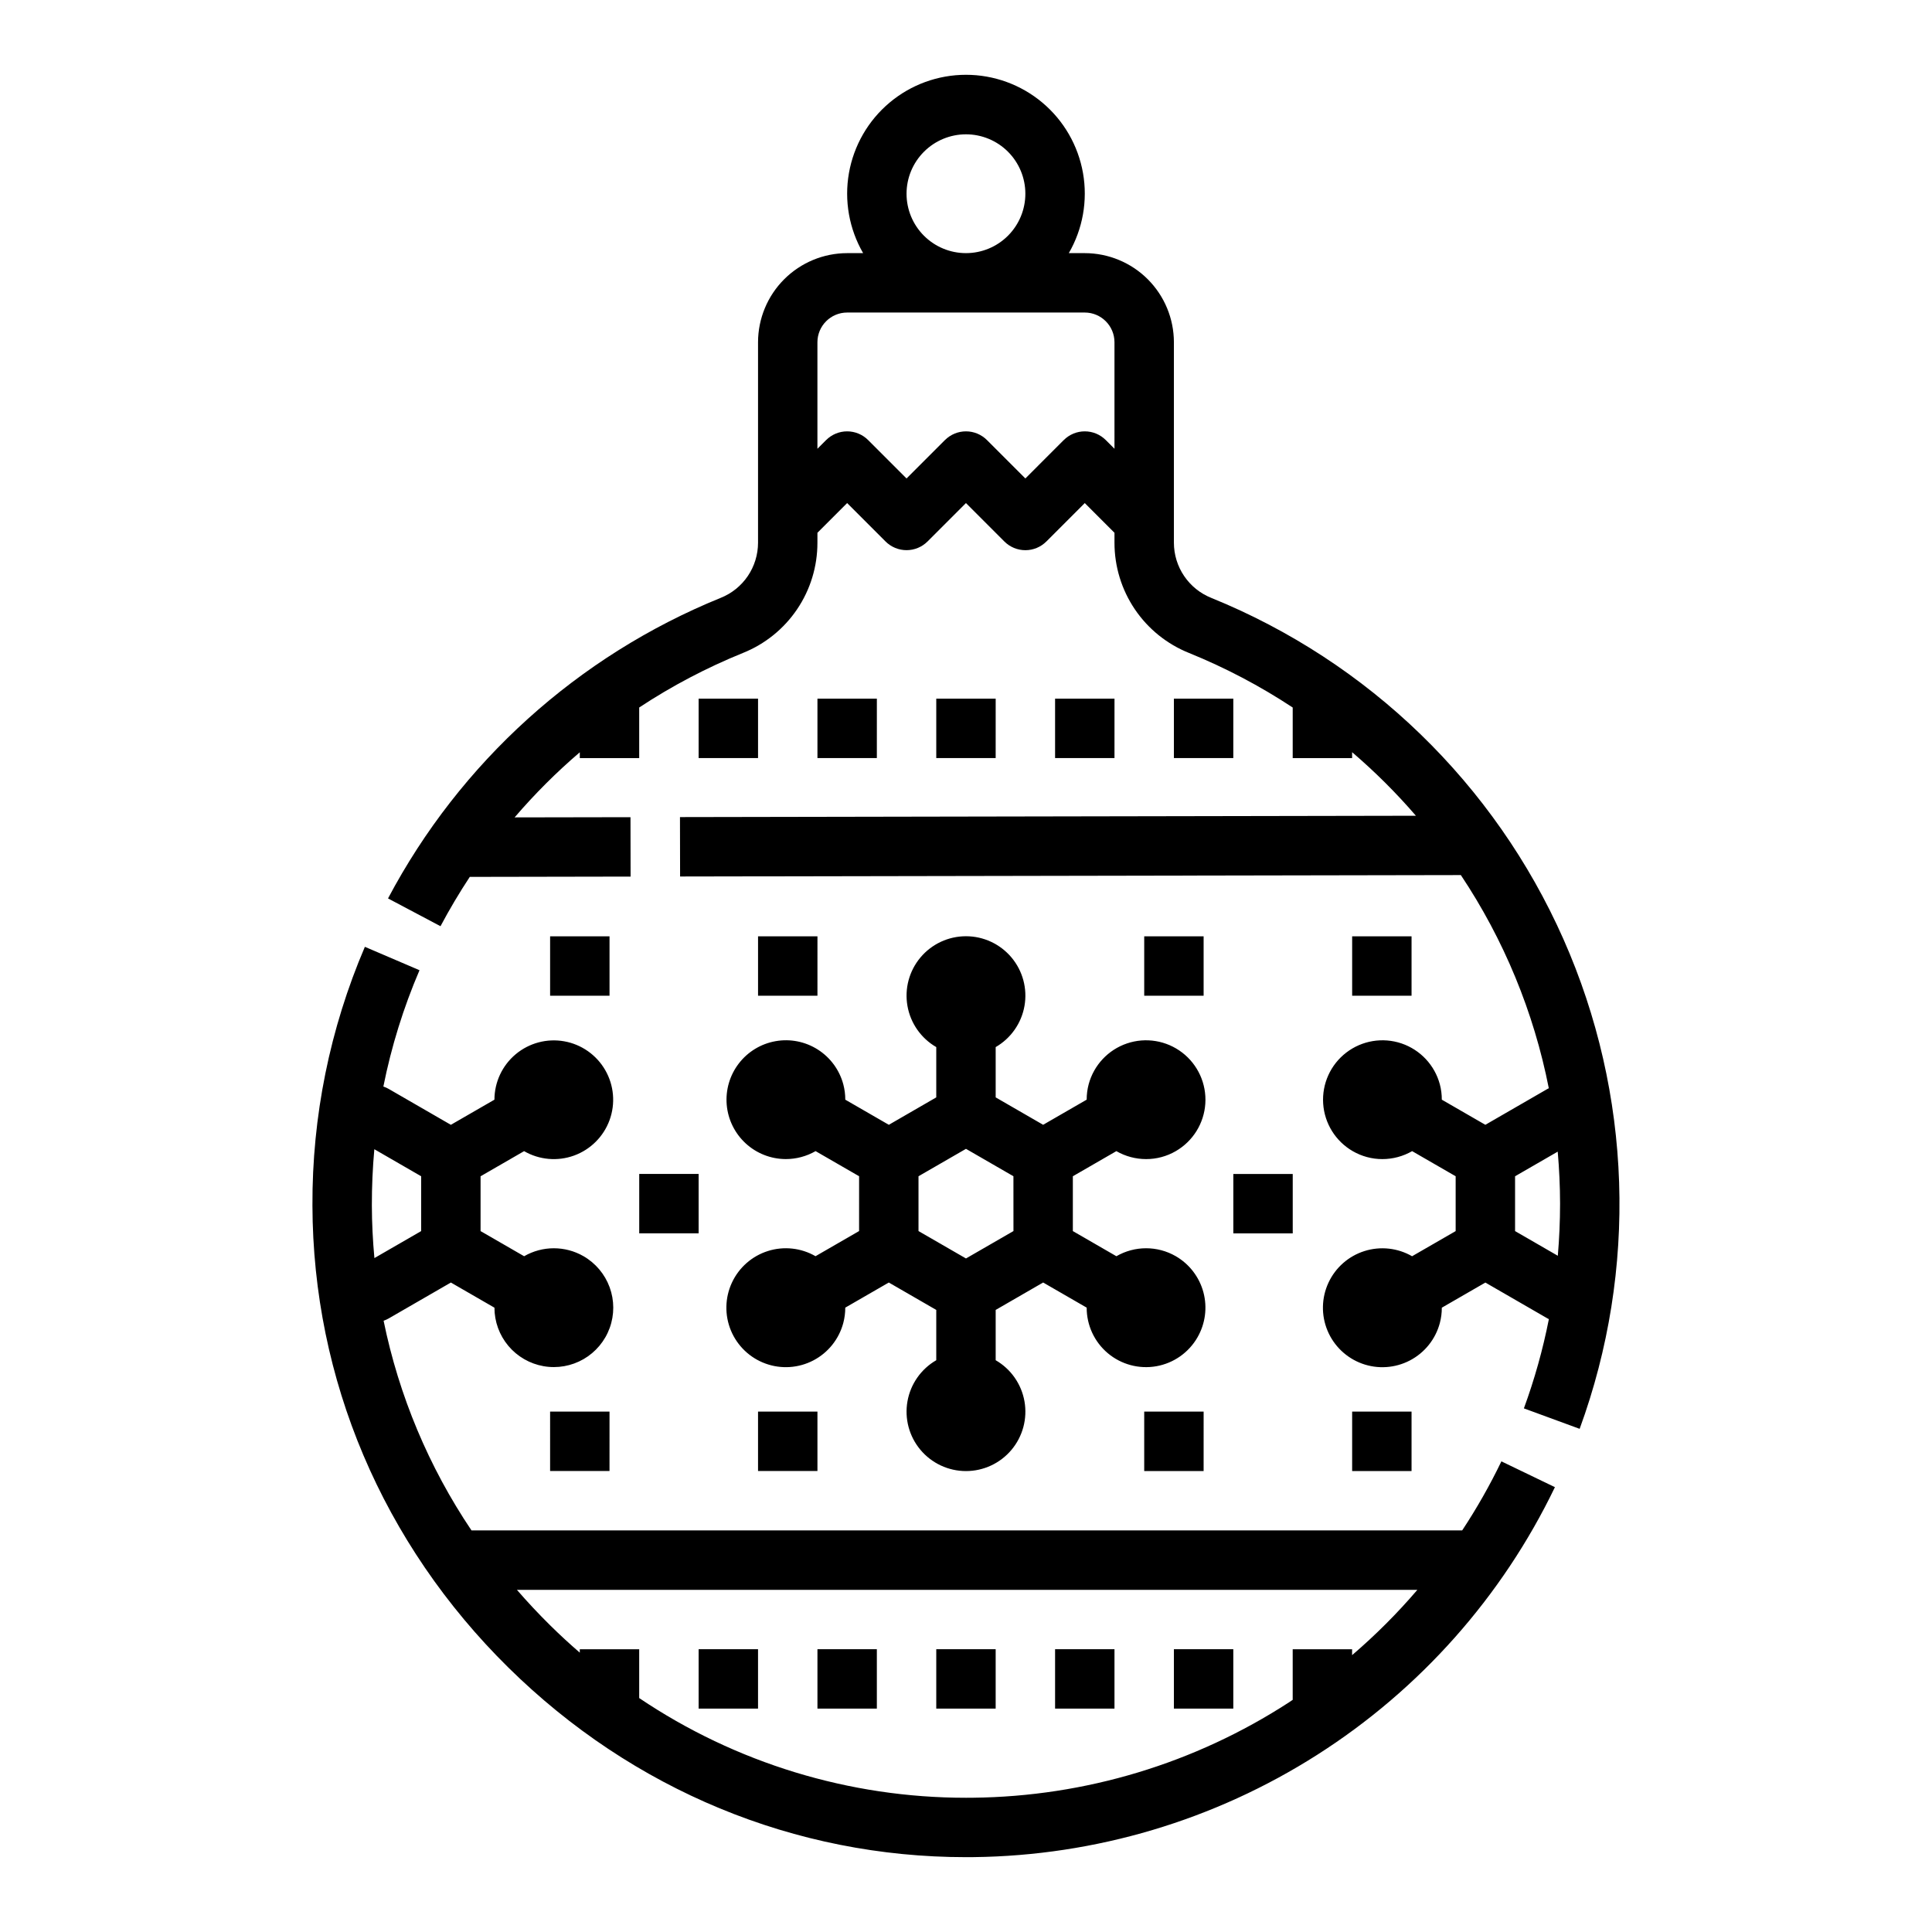 <?xml version="1.0" encoding="UTF-8"?>
<!-- Uploaded to: SVG Repo, www.svgrepo.com, Generator: SVG Repo Mixer Tools -->
<svg fill="#000000" width="800px" height="800px" version="1.1" viewBox="144 144 512 512" xmlns="http://www.w3.org/2000/svg">
 <path d="m344.89 329.15v15.742l-15.746 0.004v-15.746zm15.742 0v15.742h15.742l0.004-15.742zm31.488 0v15.742h15.742l0.004-15.742zm31.488 0v15.742h15.742l0.004-15.742zm31.488 0v15.742h15.742l0.004-15.742zm15.742 251.91h-15.742v15.742h15.742zm-31.488 0h-15.742v15.742h15.742zm-31.488 0h-15.742v15.742h15.742zm-31.488 0h-15.742v15.742h15.742zm-31.488 0h-15.742v15.742h15.742zm116.46-82.656h0.004c-2.32 4.039-6.309 6.844-10.895 7.66-4.59 0.812-9.301-0.449-12.867-3.445-3.566-3-5.617-7.422-5.606-12.082l-11.539-6.66-12.578 7.266v13.328c4.031 2.328 6.824 6.316 7.633 10.902 0.809 4.582-0.453 9.289-3.445 12.852-2.992 3.566-7.406 5.625-12.059 5.625-4.656 0-9.07-2.059-12.062-5.625-2.992-3.562-4.254-8.27-3.445-12.852 0.809-4.586 3.606-8.574 7.633-10.902v-13.328l-12.578-7.262-11.539 6.66 0.004-0.004c0 1.375-0.176 2.742-0.527 4.07-1.137 4.269-4.012 7.867-7.93 9.914-3.914 2.047-8.512 2.356-12.664 0.848-4.156-1.504-7.484-4.684-9.184-8.766-1.695-4.082-1.598-8.684 0.266-12.691 1.863-4.008 5.324-7.047 9.539-8.379 4.211-1.332 8.793-0.832 12.617 1.375l11.543-6.664 0.004-14.527-11.531-6.656c-2.398 1.379-5.121 2.106-7.891 2.109-3.938-0.008-7.727-1.488-10.625-4.152-2.898-2.664-4.695-6.316-5.035-10.238-0.336-3.922 0.805-7.828 3.207-10.949 2.398-3.121 5.879-5.231 9.758-5.91 3.875-0.684 7.867 0.113 11.188 2.231 3.32 2.117 5.727 5.402 6.742 9.203 0.352 1.328 0.527 2.695 0.527 4.07l11.539 6.66 12.57-7.266v-13.328c-4.027-2.328-6.824-6.316-7.633-10.902-0.809-4.582 0.453-9.289 3.445-12.852 2.992-3.566 7.406-5.625 12.062-5.625 4.652 0 9.066 2.059 12.059 5.625 2.992 3.562 4.254 8.27 3.445 12.852-0.809 4.586-3.602 8.574-7.633 10.902v13.328l12.578 7.262 11.539-6.66v0.004c-0.004-1.375 0.172-2.742 0.523-4.07 1.363-5.078 5.168-9.141 10.148-10.832 4.981-1.688 10.473-0.781 14.645 2.422 4.168 3.199 6.469 8.27 6.125 13.52-0.344 5.246-3.285 9.973-7.836 12.602-2.387 1.383-5.09 2.109-7.848 2.106-2.769 0-5.488-0.727-7.891-2.109l-11.531 6.656v14.531l11.543 6.664v-0.004c4.863-2.809 10.855-2.812 15.727-0.008 3.609 2.09 6.246 5.527 7.328 9.559 1.078 4.031 0.516 8.328-1.566 11.945zm-48.777-42.688-12.574-7.262-12.582 7.262v14.527l12.582 7.262 12.582-7.262zm-99.168 15.137h15.742v-15.746h-15.742zm-7.871-62.977v-15.746h-15.746v15.742zm55.105-15.742-15.746-0.004v15.742h15.742zm-70.852 141.7h15.742l0.004-15.746h-15.746zm55.105 0h15.742v-15.746h-15.742zm141.7-62.977v-15.746h-15.742v15.742zm-23.617-78.719-15.742-0.004v15.742h15.742zm55.105 0-15.742-0.004v15.742h15.742zm-70.848 141.7h15.742l0.004-15.746h-15.746zm55.105 0h15.742v-15.746h-15.742zm-241.59-144.38-13.914-7.367v0.004c19.109-36.082 50.316-64.277 88.145-79.648 2.926-1.164 5.43-3.18 7.199-5.785 1.766-2.606 2.711-5.68 2.715-8.828v-53.133c0.008-6.262 2.496-12.266 6.926-16.691 4.426-4.43 10.43-6.918 16.691-6.926h4.234c-3.711-6.41-5.043-13.926-3.762-21.219 1.281-7.297 5.094-13.906 10.766-18.668 5.672-4.766 12.84-7.375 20.25-7.375 7.406 0 14.574 2.609 20.246 7.375 5.672 4.762 9.484 11.371 10.766 18.668 1.281 7.293-0.051 14.809-3.762 21.219h4.238c6.258 0.008 12.262 2.496 16.691 6.926 4.426 4.426 6.914 10.43 6.922 16.691v53.137-0.004c0.004 3.152 0.953 6.234 2.727 8.84 1.77 2.609 4.285 4.625 7.215 5.789 41.629 16.902 75.07 49.309 93.273 90.383 18.203 41.078 19.75 87.617 4.312 129.81l-14.781-5.422h0.004c2.824-7.699 5.035-15.609 6.621-23.652-0.105-0.055-0.215-0.098-0.316-0.156l-16.512-9.535-11.539 6.66h-0.004c0.004 1.371-0.172 2.738-0.523 4.066-1.137 4.269-4.012 7.867-7.93 9.914-3.914 2.047-8.512 2.356-12.664 0.852-4.156-1.508-7.488-4.688-9.184-8.77-1.695-4.078-1.598-8.684 0.266-12.691 1.863-4.008 5.324-7.047 9.539-8.379 4.211-1.328 8.789-0.832 12.617 1.375l11.547-6.664v-14.531l-11.535-6.66v0.004c-2.398 1.379-5.121 2.106-7.891 2.109-2.754 0-5.461-0.727-7.844-2.106-4.555-2.629-7.496-7.359-7.84-12.605s1.953-10.32 6.125-13.52c4.172-3.203 9.664-4.109 14.645-2.422 4.977 1.691 8.785 5.754 10.148 10.832 0.352 1.328 0.527 2.695 0.523 4.07l11.539 6.66 16.512-9.535c0.098-0.059 0.203-0.098 0.305-0.148-3.973-20.184-11.895-39.383-23.309-56.496l-206.91 0.375-0.031-15.742 195.03-0.355c-5.199-6.035-10.852-11.664-16.906-16.844v1.566h-15.746v-13.406c-8.656-5.711-17.859-10.551-27.469-14.453-5.836-2.336-10.84-6.367-14.363-11.574-3.523-5.207-5.402-11.352-5.398-17.641v-2.641l-7.871-7.871-10.176 10.18h-0.004c-1.477 1.477-3.477 2.309-5.566 2.309-2.086 0-4.09-0.832-5.566-2.309l-10.176-10.184-10.176 10.18h-0.004c-1.477 1.477-3.477 2.305-5.566 2.305-2.086 0-4.09-0.828-5.566-2.305l-10.176-10.18-7.871 7.871-0.004 2.644c0.008 6.285-1.867 12.43-5.387 17.637s-8.52 9.238-14.355 11.574c-9.617 3.898-18.824 8.738-27.488 14.453v13.41h-15.742v-1.543c-6.195 5.297-11.969 11.07-17.273 17.258l30.707-0.055 0.027 15.742-42.617 0.078c-2.781 4.219-5.367 8.574-7.758 13.07zm296.07 59.738-11.305 6.527v14.527l11.328 6.543c0.395-4.574 0.594-9.176 0.598-13.805-0.004-4.625-0.227-9.227-0.621-13.793zm-172.57-253.86c0 4.176 1.66 8.184 4.613 11.133 2.953 2.953 6.957 4.613 11.133 4.613s8.18-1.66 11.133-4.613c2.949-2.949 4.609-6.957 4.609-11.133s-1.66-8.18-4.609-11.133c-2.953-2.949-6.957-4.609-11.133-4.609-4.176 0.004-8.176 1.664-11.129 4.617-2.953 2.949-4.613 6.953-4.617 11.125zm55.105 39.359v0.004c-0.004-4.348-3.527-7.867-7.871-7.875h-62.977c-4.348 0.008-7.867 3.527-7.875 7.875v28.227l2.305-2.305h0.004c1.477-1.477 3.477-2.309 5.566-2.309 2.086 0 4.09 0.832 5.566 2.309l10.176 10.176 10.176-10.18 0.004 0.004c1.477-1.477 3.477-2.309 5.566-2.309 2.086 0 4.09 0.832 5.566 2.309l10.176 10.176 10.176-10.18 0.004 0.004c1.473-1.477 3.477-2.309 5.566-2.309 2.086 0 4.09 0.832 5.566 2.309l2.305 2.305zm-160.58 351.27c-33.383-32.902-51.84-76.402-51.969-122.49-0.109-23.562 4.621-46.898 13.898-68.559l14.473 6.199h0.004c-4.254 9.914-7.461 20.246-9.578 30.828 0.477 0.156 0.938 0.359 1.375 0.609l16.512 9.535 11.547-6.664v-0.004c0.008-4.648 2.07-9.055 5.637-12.039 3.566-2.984 8.27-4.238 12.848-3.426 4.574 0.812 8.559 3.609 10.879 7.637 2.32 4.027 2.742 8.879 1.148 13.246s-5.039 7.805-9.41 9.395c-4.371 1.586-9.219 1.156-13.242-1.168l-11.535 6.66v14.527l11.547 6.664v-0.004c4.863-2.809 10.855-2.812 15.727-0.012 3.207 1.848 5.664 4.769 6.934 8.246 1.27 3.477 1.273 7.293 0.012 10.773-1.262 3.481-3.715 6.402-6.918 8.258-3.207 1.852-6.961 2.516-10.609 1.875-3.644-0.641-6.949-2.547-9.332-5.383-2.379-2.836-3.684-6.418-3.684-10.121l-11.547-6.664-16.512 9.535c-0.422 0.234-0.859 0.434-1.316 0.59 4.059 19.867 11.973 38.746 23.293 55.566h262.54c3.871-5.863 7.344-11.977 10.395-18.301l14.18 6.836h0.004c-13.996 29.059-35.824 53.633-63.031 70.953-27.203 17.324-58.707 26.703-90.957 27.09-0.688 0.008-1.379 0.012-2.066 0.012-45.355 0.004-88.34-17.777-121.25-50.203zm2.219-20.641c2.805 3.234 5.75 6.379 8.836 9.426 2.543 2.508 5.152 4.914 7.828 7.219v-0.902h15.742v12.938c25.602 17.238 55.766 26.438 86.633 26.422 0.625 0 1.246 0 1.871-0.012h-0.004c29.723-0.324 58.738-9.082 83.672-25.258 0.34-0.223 0.672-0.457 1.012-0.68v-13.41h15.742v1.562c6.207-5.312 11.988-11.098 17.297-17.305zm-37.766-87.918 12.391-7.156v-14.527l-12.41-7.168c-0.445 4.922-0.664 9.879-0.656 14.875 0.012 4.691 0.246 9.352 0.676 13.977z"/>
</svg>